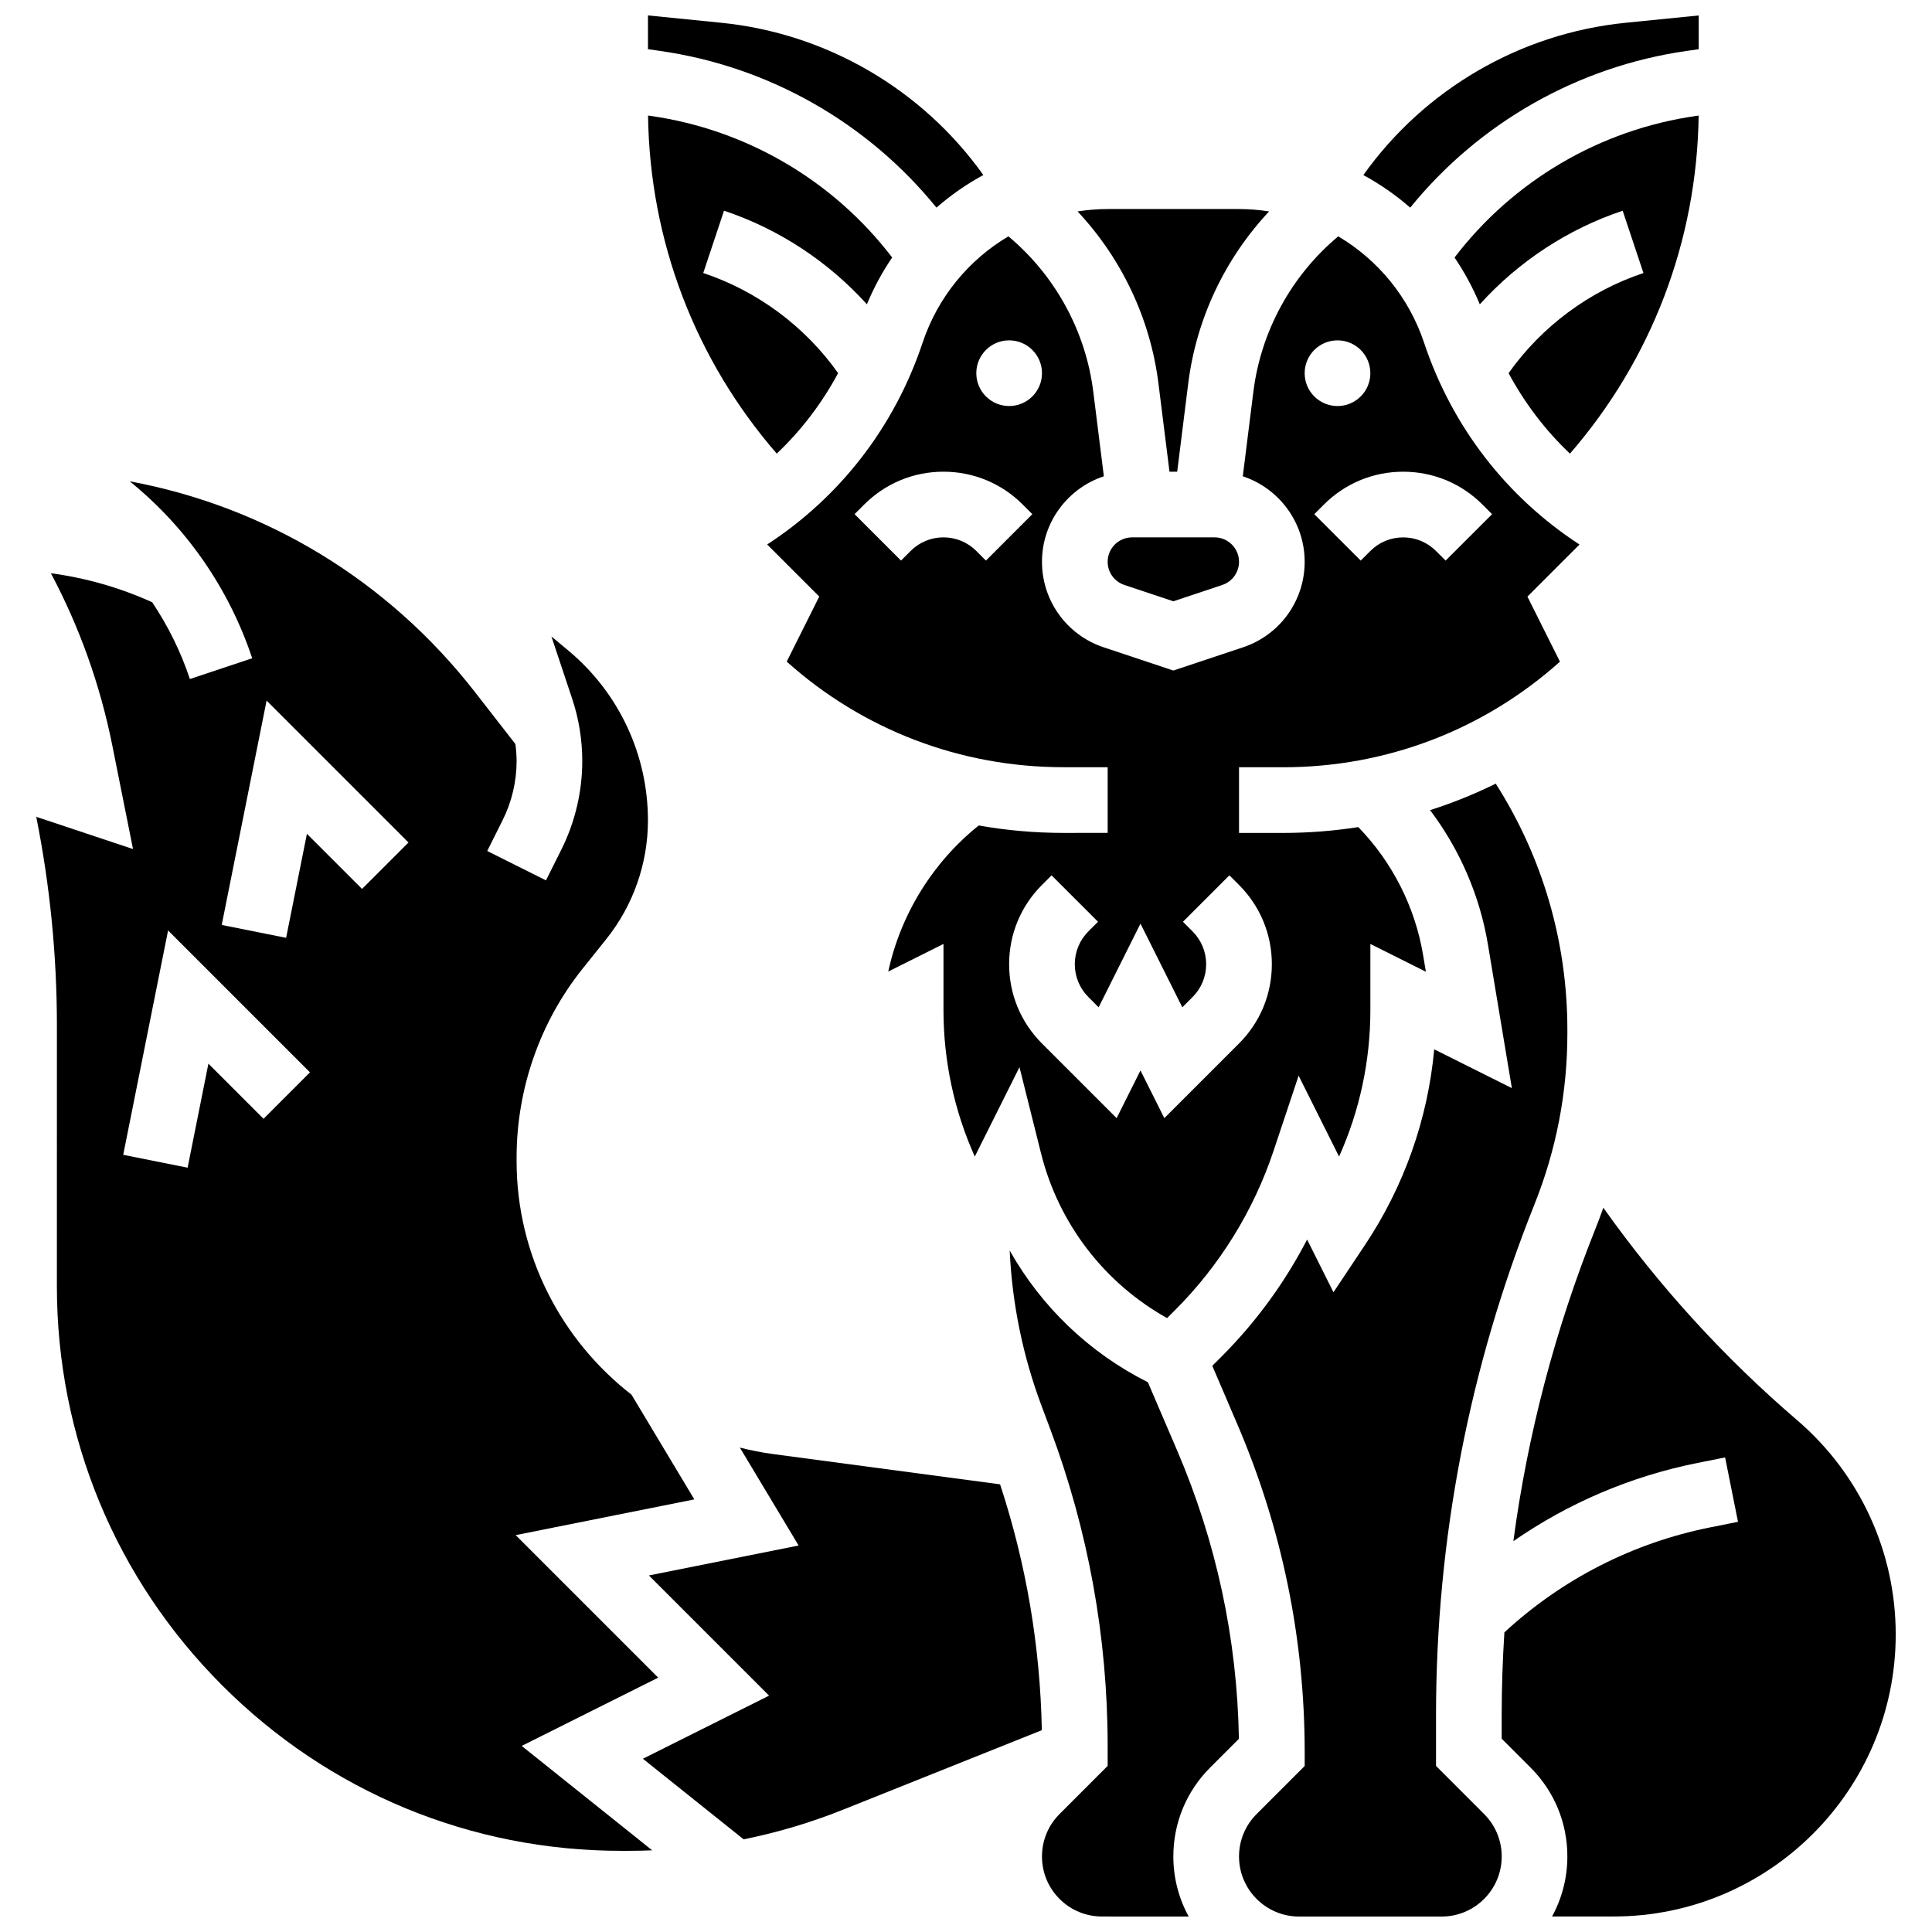 <?xml version="1.0" encoding="UTF-8"?>
<!-- Uploaded to: SVG Repo, www.svgrepo.com, Generator: SVG Repo Mixer Tools -->
<svg width="800px" height="800px" version="1.1" viewBox="144 144 512 512" xmlns="http://www.w3.org/2000/svg">
 <defs>
  <clipPath id="e">
   <path d="m315 148.09h90v51.906h-90z"/>
  </clipPath>
  <clipPath id="d">
   <path d="m505 148.09h90v51.906h-90z"/>
  </clipPath>
  <clipPath id="c">
   <path d="m465 351h95v300.9h-95z"/>
  </clipPath>
  <clipPath id="b">
   <path d="m541 464h106v187.9h-106z"/>
  </clipPath>
  <clipPath id="a">
   <path d="m411 475h62v176.9h-62z"/>
  </clipPath>
 </defs>
 <path d="m388.49 234.84c-7.41 22.227-21.836 40.855-41.18 53.453l13.801 13.801-8.621 17.242c20.207 18.094 46.027 27.984 73.363 27.984h11.688v17.402l-11.688 0.008c-7.617 0-15.133-0.668-22.48-1.969-12.133 9.707-20.695 23.516-23.973 38.711l14.633-7.316v17.512c0 13.492 2.84 26.68 8.297 38.832l11.844-23.688 5.707 22.82c4.652 18.613 16.746 34.367 33.406 43.68l2.156-2.156c11.781-11.777 20.793-26.359 26.059-42.16l6.644-19.93 10.719 21.438c5.461-12.152 8.297-25.34 8.297-38.832v-17.512l14.711 7.359-0.734-4.406c-2.129-12.77-8.184-24.664-17.172-33.926-6.531 1.02-13.188 1.547-19.926 1.547h-11.688v-17.402h11.688c27.34 0 53.156-9.895 73.363-27.984l-8.621-17.242 13.801-13.801c-19.344-12.602-33.77-31.227-41.18-53.453-4.051-12.148-12.273-22.008-22.758-28.219-12.359 10.336-20.477 25.066-22.488 41.164l-2.805 22.422c9.512 3.144 16.398 12.117 16.398 22.668 0 10.293-6.559 19.395-16.324 22.648l-18.484 6.16-18.484-6.16c-9.762-3.254-16.324-12.355-16.324-22.648 0-10.555 6.887-19.523 16.398-22.668l-2.805-22.422c-2.012-16.102-10.129-30.828-22.488-41.164-10.477 6.199-18.703 16.059-22.75 28.207zm127.37 34.168c7.938 0 15.398 3.09 21.008 8.703l2.547 2.551-12.309 12.305-2.547-2.547c-2.324-2.324-5.414-3.606-8.703-3.606s-6.379 1.281-8.703 3.606l-2.547 2.547-12.309-12.305 2.547-2.547c5.617-5.617 13.078-8.707 21.016-8.707zm-17.406-34.809c4.805 0 8.703 3.894 8.703 8.703 0 4.805-3.894 8.703-8.703 8.703-4.805 0-8.703-3.894-8.703-8.703 0.004-4.805 3.898-8.703 8.703-8.703zm-41.125 176.75 2.711-2.715c2.324-2.324 3.606-5.414 3.606-8.703 0-3.285-1.281-6.379-3.606-8.703l-2.547-2.551 12.309-12.305 2.547 2.547c5.613 5.613 8.703 13.074 8.703 21.008 0 7.938-3.09 15.398-8.703 21.008l-19.789 19.785-6.32-12.637-6.32 12.637-19.789-19.785c-5.613-5.613-8.703-13.074-8.703-21.008s3.09-15.395 8.703-21.008l2.547-2.547 12.309 12.305-2.547 2.547c-2.324 2.324-3.606 5.414-3.606 8.703s1.281 6.379 3.606 8.703l2.711 2.715 11.086-22.172zm-52.047-118.39-2.547-2.547c-2.324-2.324-5.414-3.606-8.703-3.606-3.289 0-6.379 1.281-8.703 3.606l-2.547 2.547-12.309-12.305 2.547-2.547c5.613-5.613 13.074-8.703 21.008-8.703s15.398 3.09 21.008 8.703l2.547 2.551zm6.152-58.363c4.805 0 8.703 3.894 8.703 8.703 0 4.805-3.894 8.703-8.703 8.703-4.805 0-8.703-3.894-8.703-8.703 0.004-4.805 3.898-8.703 8.703-8.703z"/>
 <g clip-path="url(#e)">
  <path d="m392.17 199.02c3.812-3.32 7.977-6.219 12.422-8.637-16.16-22.684-41.508-37.555-69.508-40.355l-19.367-1.938v8.945l3.211 0.461c28.859 4.117 55.027 19.07 73.242 41.523z"/>
 </g>
 <path d="m373.74 224.64c1.828-4.402 4.074-8.555 6.691-12.402-15.516-20.316-38.508-33.879-63.965-37.516l-0.727-0.102c0.453 33.199 12.469 64.652 34.109 89.59 6.512-6.172 11.984-13.363 16.262-21.328-8.75-12.352-21.363-21.742-35.742-26.535l5.504-16.512c14.543 4.852 27.629 13.488 37.867 24.805z"/>
 <path d="m543.79 242.89c4.277 7.965 9.75 15.156 16.262 21.328 21.641-24.938 33.652-56.391 34.109-89.59l-0.727 0.105c-25.457 3.637-48.449 17.195-63.965 37.516 2.617 3.848 4.863 8 6.691 12.402 10.238-11.316 23.324-19.957 37.867-24.805l5.504 16.512c-14.379 4.785-26.992 14.176-35.742 26.531z"/>
 <path d="m444.01 286.41c-3.566 0-6.469 2.902-6.469 6.469 0 2.789 1.777 5.254 4.426 6.137l12.98 4.328 12.98-4.328c2.644-0.883 4.426-3.348 4.426-6.137 0-3.566-2.902-6.469-6.469-6.469z"/>
 <g clip-path="url(#d)">
  <path d="m590.97 157.5 3.211-0.461v-8.941l-19.367 1.938c-28 2.801-53.352 17.672-69.512 40.355 4.445 2.414 8.609 5.312 12.422 8.637 18.219-22.453 44.387-37.406 73.246-41.527z"/>
 </g>
 <path d="m453.93 269.01h2.039l2.922-23.375c2.148-17.184 9.758-33.145 21.434-45.605-2.648-0.418-5.356-0.633-8.098-0.633h-34.555c-2.746 0-5.453 0.219-8.102 0.633 11.676 12.461 19.285 28.422 21.434 45.605z"/>
 <path d="m318.43 588.59-37.77-37.77 47.344-9.469-16.656-27.758c-18.598-14.445-30.445-36.992-30.445-61.871v-0.961c0-18.172 6.199-35.93 17.457-50.004l6.348-7.934c7.094-8.867 11.004-20.012 11.004-31.371 0-17.453-7.688-33.871-21.098-45.047l-4.484-3.738 5.488 16.465c1.785 5.352 2.688 10.926 2.688 16.566 0 8.09-1.914 16.191-5.531 23.43l-4.09 8.18-15.566-7.785 4.09-8.18c2.418-4.832 3.695-10.242 3.695-15.648 0-1.516-0.125-3.019-0.32-4.516l-10.68-13.73c-23.059-29.645-55.457-49.203-91.523-55.895 15.094 12.246 26.309 28.445 32.457 46.895l-16.512 5.504c-2.418-7.258-5.793-14.086-9.996-20.352-8.496-3.852-17.586-6.457-26.844-7.684 7.609 14.309 13.066 29.602 16.277 45.641l5.488 27.445-25.645-8.535c3.637 18.195 5.477 36.742 5.473 55.309l-0.004 69.062c-0.004 39.969 15.559 77.551 43.82 105.82s65.84 43.832 105.81 43.832h1.73c2.144 0 4.277-0.051 6.406-0.137l-34.586-27.668zm-104.59-148.1-14.609-14.609-5.512 27.566-17.066-3.414 11.891-59.453 37.602 37.602zm26.105-60.914-14.609-14.609-5.512 27.566-17.066-3.414 11.891-59.453 37.602 37.602z"/>
 <path d="m348.87 529.34c-2.996-0.398-5.926-0.988-8.797-1.711l15.57 25.949-39.676 7.934 31.848 31.848-33.441 16.723 26.699 21.359c8.953-1.809 17.715-4.41 26.223-7.812l52.797-21.117c-0.422-22.219-4.129-44.078-11.062-65.148z"/>
 <g clip-path="url(#c)">
  <path d="m524.56 611.99v-13.344c0-46.617 8.777-92.203 26.094-135.49 5.781-14.453 8.715-29.676 8.715-45.242v-0.973c0-23.332-6.551-45.738-18.98-65.27-5.617 2.773-11.434 5.117-17.402 7.023 7.84 10.398 13.164 22.621 15.32 35.555l6.352 38.121-20.574-10.285c-1.711 18.523-7.981 36.289-18.387 51.898l-8.316 12.477-6.984-13.969c-5.914 11.402-13.574 21.906-22.648 30.98l-2.481 2.481 6.644 15.508c11.84 27.625 17.844 56.871 17.844 86.93v3.606l-12.742 12.746c-3.004 3.004-4.66 7-4.66 11.25 0 8.773 7.137 15.91 15.91 15.91h37.793c8.773 0 15.91-7.137 15.91-15.91 0-4.25-1.656-8.246-4.66-11.25z"/>
 </g>
 <g clip-path="url(#b)">
  <path d="m620.29 520.39c-19.379-16.609-36.633-35.535-51.391-56.332-0.656 1.859-1.344 3.715-2.082 5.555-10.715 26.789-17.977 54.508-21.762 82.816 14.602-10.137 31.148-17.203 48.812-20.738l7.305-1.461 3.414 17.066-7.309 1.461c-20.516 4.102-39.297 13.699-54.602 27.84-0.461 7.316-0.715 14.664-0.715 22.039v6.137l7.648 7.644c6.293 6.293 9.758 14.66 9.758 23.559 0 5.758-1.469 11.18-4.051 15.91h16.324c41.215 0 74.746-33.531 74.746-74.746 0.004-21.844-9.508-42.527-26.098-56.75z"/>
 </g>
 <g clip-path="url(#a)">
  <path d="m448.2 510.31c-15.582-7.824-28.242-20.039-36.621-34.914 0.648 14.113 3.484 27.961 8.469 41.246l2.219 5.918c10.133 27.027 15.273 55.367 15.273 84.23v5.191l-12.734 12.738c-3.008 3.008-4.668 7.008-4.668 11.262-0.004 4.25 1.652 8.246 4.656 11.25 3.004 3.008 7 4.66 11.25 4.664l22.965 0.004c-2.586-4.734-4.059-10.16-4.059-15.922 0-8.898 3.465-17.266 9.758-23.559l7.617-7.617c-0.457-26.43-5.969-52.148-16.406-76.5z"/>
 </g>
</svg>